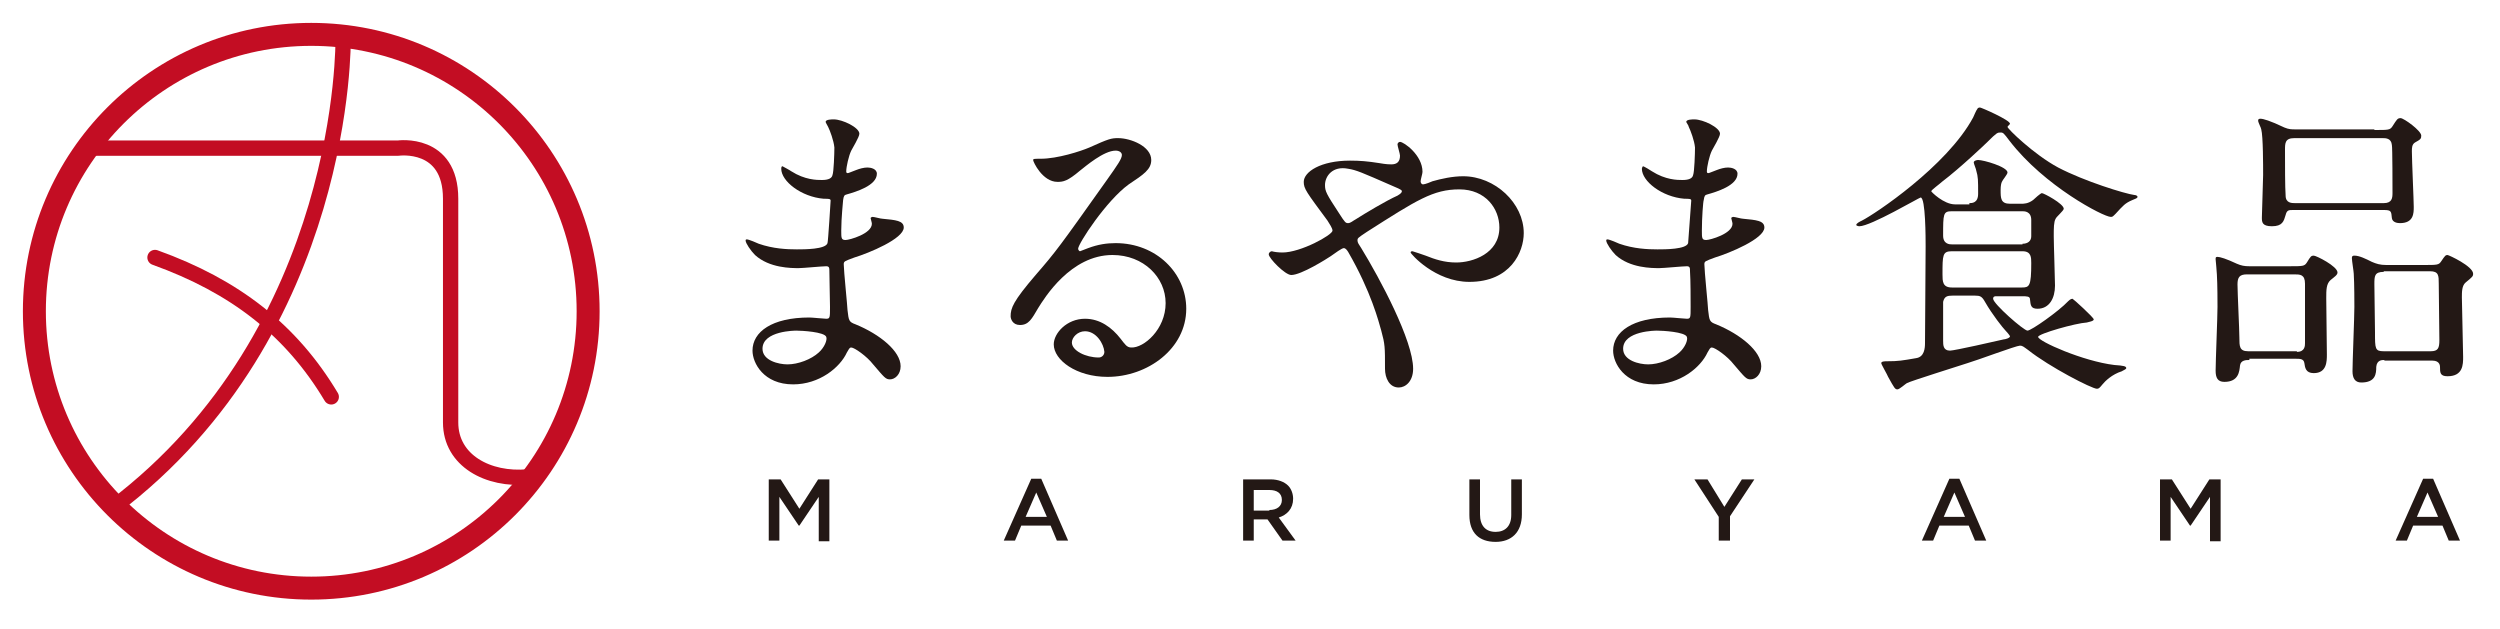<?xml version="1.0" encoding="utf-8"?>
<!-- Generator: Adobe Illustrator 28.0.0, SVG Export Plug-In . SVG Version: 6.00 Build 0)  -->
<svg version="1.1" id="レイヤー_1" xmlns="http://www.w3.org/2000/svg" xmlns:xlink="http://www.w3.org/1999/xlink" x="0px"
	 y="0px" viewBox="0 0 400 100.7" style="enable-background:new 0 0 400 100.7;" xml:space="preserve">
<style type="text/css">
	.st0{fill:#231815;}
	.st1{fill:none;stroke:#C30D23;stroke-width:3.675;stroke-miterlimit:10;}
	.st2{fill:none;stroke:#C30D23;stroke-width:2.45;stroke-linecap:round;stroke-linejoin:round;stroke-miterlimit:10;}
</style>
<g>
	<g>
		<g>
			<path class="st0" d="M132.5,20.3c-0.1-0.2-0.4-0.7-0.4-0.8c0-0.4,1-0.4,1.3-0.4c1.4,0,4.1,1.3,4.1,2.3c0,0.5-1.1,2.3-1.3,2.7
				c-0.4,0.8-0.8,2.6-0.8,3.3c0,0.1,0,0.3,0.2,0.3c0.2,0,0.3-0.1,1.4-0.5c0.5-0.2,1.2-0.4,1.8-0.4c0.5,0,1.5,0.2,1.5,1
				c0,1.9-3.4,2.9-4.8,3.3c-0.4,0.1-0.5,0.2-0.6,0.9c0,0.2-0.3,2.8-0.3,4.9c0,1.2,0,1.5,0.7,1.5c0.6,0,4.2-1,4.2-2.6
				c0-0.2-0.2-0.8-0.2-0.9s0.2-0.2,0.3-0.2c0.3,0,1.3,0.3,1.6,0.3c2.1,0.2,3.4,0.3,3.4,1.4c0,1.8-5.6,4.1-7.9,4.8
				c-1.6,0.6-1.7,0.6-1.7,1.1c0,1,0.6,6.8,0.6,7.3c0.2,1.7,0.2,1.9,1.3,2.3c3.9,1.6,7.2,4.3,7.2,6.7c0,1.3-0.9,2.1-1.7,2.1
				c-0.7,0-0.9-0.3-2.7-2.4c-1-1.3-3-2.7-3.5-2.7c-0.3,0-0.4,0.3-0.7,0.8c-1.1,2.4-4.4,5.1-8.6,5.1c-4.7,0-6.5-3.4-6.5-5.4
				c0-3,3.1-5.3,9.1-5.3c0.5,0,2.3,0.2,2.7,0.2c0.6,0,0.6-0.2,0.6-1.9c0-1-0.1-4.4-0.1-5.7c0-0.5,0-0.8-0.5-0.8
				c-0.7,0-3.7,0.3-4.4,0.3c-1.2,0-4.7,0-7-2.1c-0.7-0.7-1.5-1.9-1.5-2.3c0-0.1,0-0.2,0.2-0.2c0.3,0,1.7,0.6,1.9,0.7
				c2.3,0.8,4.5,0.9,6.1,0.9c1.2,0,4.6,0,4.9-1c0.1-0.2,0.5-6.8,0.5-6.8c0-0.3-0.3-0.3-1.1-0.3c-3.6-0.3-6.8-2.8-6.8-4.8
				c0-0.1,0-0.4,0.2-0.4c0,0,1.3,0.7,1.4,0.8c2.2,1.4,4.1,1.4,4.9,1.4c1.1,0,1.6-0.3,1.7-0.8c0.2-0.5,0.3-3.4,0.3-4.4
				C133.4,22.5,132.8,20.9,132.5,20.3z M127.4,52.9c-0.1,0-5.4,0-5.4,2.9c0,1.9,2.6,2.5,4,2.5c1.7,0,3.8-0.8,5-1.9
				c0.9-0.8,1.4-2,1.2-2.5C131.9,53.1,128.3,52.9,127.4,52.9z"/>
			<path class="st0" d="M186.5,48.5c0-4.1-3.5-7.7-8.5-7.7c-6.7,0-10.9,6.9-11.9,8.5c-1,1.7-1.5,2.7-2.9,2.7c-1.2,0-1.5-1-1.5-1.4
				c0-1.3,0.4-2.4,4-6.6c3.3-3.8,3.8-4.5,11.4-15.2c1.7-2.4,2.4-3.4,2.4-4c0-0.4-0.4-0.7-1-0.7c-1.9,0-4.8,2.5-5.7,3.2
				c-2,1.7-2.7,1.8-3.6,1.8c-2.4,0-3.9-3.2-3.9-3.5c0-0.2,0.2-0.2,1.2-0.2c2.7,0,6.4-1.2,7.8-1.8c3.1-1.4,3.5-1.5,4.6-1.5
				c2,0,5.3,1.3,5.3,3.5c0,1.5-1.2,2.3-3.6,3.9c-3.6,2.6-8.1,9.5-8.1,10.3c0,0.2,0.2,0.4,0.3,0.4c0.3-0.1,1-0.4,1.3-0.5
				c1.6-0.6,3-0.8,4.4-0.8c6.5,0,11.3,4.8,11.3,10.5c0,6.4-6.2,10.9-12.6,10.9c-5,0-8.6-2.7-8.6-5.2c0-1.8,2.1-4.1,5-4.1
				c2.4,0,4.3,1.4,5.7,3.2c0.7,0.9,1,1.4,1.7,1.4C183,55.7,186.5,52.7,186.5,48.5z M173.6,53c-1.2,0-2.1,1-2.1,1.8
				c0,1.3,2.2,2.4,4.3,2.4c0.5,0,0.9-0.4,0.9-0.9C176.6,55,175.4,53,173.6,53z"/>
			<path class="st0" d="M205.2,40.4c2.9,0,8-2.8,8-3.5c0-0.4-0.5-1.1-0.8-1.6c-3.4-4.6-3.8-5.1-3.8-6.2c0-1.6,2.7-3.4,7.4-3.4
				c1.6,0,2.8,0.1,4.7,0.4c1.1,0.2,1.7,0.2,1.9,0.2c0.9,0,1.4-0.4,1.4-1.4c0-0.3-0.4-1.5-0.4-1.8c0-0.2,0.2-0.4,0.4-0.4
				c0.6,0,3.6,2.1,3.6,4.8c0,0.3-0.3,1.2-0.3,1.5c0,0.2,0.1,0.5,0.4,0.5c0.3,0,1.3-0.4,1.5-0.5c1.4-0.4,3.2-0.8,4.9-0.8
				c5.1,0,9.7,4.3,9.7,9.1c0,3-2.1,7.8-8.7,7.8c-5.5,0-9.4-4.5-9.4-4.7c0-0.2,0.2-0.2,0.3-0.2c0.1,0,1.8,0.6,2.1,0.7
				c1.5,0.6,3,1.1,4.9,1.1c2.6,0,6.9-1.4,6.9-5.6c0-3-2.2-6.1-6.4-6.1c-4.2,0-6.8,1.7-14.8,6.8c-1.5,1-1.5,1-1.5,1.4
				c0,0.3,0.2,0.6,0.6,1.2c3,4.9,8.3,14.8,8.3,19.3c0,2-1.2,3-2.3,3c-1.5,0-2.2-1.5-2.2-3c0-3.5,0-3.9-0.6-6.1
				c-0.4-1.4-1.6-6.2-5.3-12.6c-0.2-0.3-0.4-0.6-0.7-0.6c-0.3,0-1.4,0.8-2.1,1.3c-0.6,0.4-4.7,3-6.3,3c-1,0-3.6-2.7-3.6-3.3
				c0-0.3,0.3-0.5,0.5-0.5C203.8,40.3,204.5,40.4,205.2,40.4z M212,29.6c0,1,0.2,1.4,2.3,4.6c0.9,1.4,1,1.5,1.4,1.5
				c0.4,0,0.8-0.4,1.2-0.6c1.4-0.9,4.9-3,6.7-3.8c0.5-0.3,0.7-0.5,0.7-0.7c0-0.2-0.2-0.3-1.6-0.9c-4.8-2.1-5.7-2.5-7-2.7
				C213.2,26.5,212,28.2,212,29.6z"/>
			<path class="st0" d="M270.2,20.3c0-0.2-0.4-0.7-0.4-0.8c0-0.4,1-0.4,1.3-0.4c1.4,0,4.1,1.3,4.1,2.3c0,0.5-1.1,2.3-1.3,2.7
				c-0.4,0.8-0.8,2.6-0.8,3.3c0,0.1,0,0.3,0.2,0.3c0.2,0,0.3-0.1,1.4-0.5c0.5-0.2,1.2-0.4,1.8-0.4c0.5,0,1.5,0.2,1.5,1
				c0,1.9-3.4,2.9-4.8,3.3c-0.4,0.1-0.5,0.2-0.6,0.9c-0.1,0.2-0.3,2.8-0.3,4.9c0,1.2,0,1.5,0.7,1.5c0.6,0,4.2-1,4.2-2.6
				c0-0.2-0.2-0.8-0.2-0.9s0.2-0.2,0.3-0.2c0.3,0,1.3,0.3,1.6,0.3c2.1,0.2,3.4,0.3,3.4,1.4c0,1.8-5.6,4.1-7.9,4.8
				c-1.6,0.6-1.7,0.6-1.7,1.1c0,1,0.6,6.8,0.6,7.3c0.2,1.7,0.2,1.9,1.3,2.3c3.9,1.6,7.2,4.3,7.2,6.7c0,1.3-0.9,2.1-1.7,2.1
				c-0.7,0-0.9-0.3-2.7-2.4c-1-1.3-3-2.7-3.5-2.7c-0.3,0-0.4,0.3-0.7,0.8c-1.1,2.4-4.4,5.1-8.6,5.1c-4.7,0-6.5-3.4-6.5-5.4
				c0-3,3.1-5.3,9.1-5.3c0.5,0,2.3,0.2,2.7,0.2c0.6,0,0.6-0.2,0.6-1.9c0-1,0-4.4-0.1-5.7c0-0.5,0-0.8-0.5-0.8
				c-0.7,0-3.7,0.3-4.4,0.3c-1.2,0-4.7,0-7-2.1c-0.7-0.7-1.5-1.9-1.5-2.3c0-0.1,0-0.2,0.2-0.2c0.3,0,1.7,0.6,1.9,0.7
				c2.3,0.8,4.5,0.9,6.1,0.9c1.2,0,4.6,0,4.9-1c0-0.2,0.5-6.8,0.5-6.8c0-0.3-0.3-0.3-1.1-0.3c-3.6-0.3-6.8-2.8-6.8-4.8
				c0-0.1,0.1-0.4,0.2-0.4c0.1,0,1.3,0.7,1.4,0.8c2.2,1.4,4.1,1.4,4.9,1.4c1.1,0,1.6-0.3,1.7-0.8c0.2-0.5,0.3-3.4,0.3-4.4
				C271.1,22.5,270.5,20.9,270.2,20.3z M265.1,52.9c-0.1,0-5.4,0-5.4,2.9c0,1.9,2.6,2.5,4,2.5c1.7,0,3.8-0.8,5-1.9
				c0.9-0.8,1.4-2,1.2-2.5C269.6,53.1,266,52.9,265.1,52.9z"/>
		</g>
		<g>
			<path class="st0" d="M315.1,32.5c0.4,0,1.4,0,1.4-1.5c0-2.2,0-2.7-0.3-3.7c0-0.2-0.4-1.1-0.4-1.3c0-0.3,0.5-0.4,0.7-0.4
				c0.9,0,4.7,1.1,4.7,2c0,0.3-0.8,1.2-0.9,1.5c-0.1,0.2-0.2,0.6-0.2,1.3c0,1.3,0,2.2,1.5,2.2h1.8c0.4,0,1.1,0,1.9-0.6
				c0.2-0.2,1.2-1.1,1.4-1.1c0.3,0,3.5,1.7,3.5,2.5c0,0.3-1.2,1.3-1.3,1.6c-0.3,0.5-0.3,1.5-0.3,2.8c0,1.3,0.2,6.8,0.2,7.9
				c0,2-0.9,3.7-2.8,3.7c-1.1,0-1.1-0.6-1.2-1.5c0-0.5-0.5-0.5-1.3-0.5h-4.1c-0.2,0-0.5,0-0.5,0.4c0,0.8,4.9,5.1,5.5,5.1
				c0.6,0,5-3.1,6.5-4.7c0.1-0.1,0.4-0.4,0.7-0.4c0.1,0,3.4,3,3.4,3.3c0,0.3-0.8,0.4-1.1,0.5c-1.8,0.1-7.8,1.8-7.8,2.3
				c0,0.7,7.2,3.9,12.2,4.5c1.5,0.1,1.9,0.2,1.9,0.5c0,0.2-0.6,0.4-0.7,0.5c-1.6,0.5-2.7,1.6-3.1,2.1c-0.5,0.6-0.6,0.7-0.9,0.7
				c-0.8,0-7.6-3.5-11-6.2c-0.7-0.5-0.9-0.7-1.3-0.7c-0.6,0-7,2.4-8.4,2.8c-1.2,0.4-9.2,2.9-9.7,3.2c-0.2,0.1-1.2,1-1.5,1
				c-0.4,0-0.5-0.2-1.5-2c-0.1-0.3-1.1-2-1.1-2.2c0-0.3,0.6-0.3,1-0.3c1.7,0,2.3-0.1,4.6-0.5c1.3-0.2,1.4-1.6,1.4-2.4
				c0-1.8,0.1-13,0.1-15.5c0-1.2,0-7.8-0.8-7.8c-0.2,0-8,4.6-9.8,4.6c-0.2,0-0.5-0.1-0.5-0.2c0-0.3,0.7-0.6,0.9-0.7
				c2-1,13.6-8.7,17.8-16.5c0.1-0.2,0.5-1.2,0.7-1.4c0-0.1,0.2-0.2,0.4-0.2c0.2,0,4.8,2,4.8,2.6c0,0.1-0.4,0.4-0.4,0.5
				c0,0.3,4.2,4.4,8.1,6.5c4.2,2.2,10.7,4.2,12.2,4.4c0.2,0,0.5,0.1,0.5,0.3c0,0.2-0.3,0.3-0.8,0.5c-1.2,0.5-1.5,0.9-2.7,2.2
				c-0.5,0.5-0.5,0.5-0.8,0.5c-1.1,0-10.6-4.9-16.2-12.2c-0.9-1.2-1-1.3-1.4-1.3c-0.5,0-0.6,0-2.1,1.5c-0.4,0.4-4.4,4.2-7.3,6.4
				c-0.3,0.3-1.7,1.3-1.7,1.5c0,0.1,2,2.1,3.8,2.1H315.1z M323.5,46c1.2,0,1.5-0.2,1.5-3.9c0-0.9,0-1.9-1.4-1.9h-11.3
				c-1.5,0-1.5,0.6-1.5,3.7c0,1.1,0,2.1,1.5,2.1H323.5z M323.6,39c0.8,0,1.4-0.4,1.4-1.2v-2.6c0-1.4-1.1-1.4-1.4-1.4h-11.3
				c-1.4,0-1.4,0.4-1.4,3.9c0,1.4,1.1,1.4,1.4,1.4H323.6z M312.4,47.3c-0.8,0-1.3,0.1-1.5,1c0,0.2,0,5.5,0,6.2c0,0.7,0,1.6,1.1,1.6
				c0.7,0,7.3-1.5,8.6-1.8c0.2,0,1-0.2,1-0.5c0-0.1-0.6-0.8-0.8-1c-0.3-0.3-2-2.4-3.2-4.5c-0.5-0.9-0.8-1-1.6-1H312.4z"/>
			<path class="st0" d="M359.9,57.6c-0.5,0-1.4,0-1.5,0.9c-0.1,0.9-0.2,2.6-2.5,2.6c-1.1,0-1.4-0.7-1.4-1.8c0-1.5,0.3-8.6,0.3-10.2
				c0-0.6,0-3.6-0.1-5.2c0-0.4-0.2-2.3-0.2-2.4c0-0.3,0-0.4,0.3-0.4c0.4,0,1.4,0.3,3.1,1.1c0.7,0.3,1.2,0.4,2,0.4h6.3
				c2.3,0,2.5,0,2.9-0.6c0.6-1,0.7-1.1,1.1-1.1c0.4,0,3.8,1.7,3.8,2.7c0,0.4-0.5,0.7-1.1,1.2c-0.7,0.6-0.7,1.6-0.7,2.9
				c0,1.3,0.1,7.6,0.1,9c0,1.1,0,3-2.1,3c-1.3,0-1.4-0.9-1.5-1.6c-0.1-0.7-0.7-0.7-1.4-0.7H359.9z M367.5,56.3c1.3,0,1.3-1,1.3-1.4
				v-9.5c0-1.5-0.8-1.5-1.7-1.5h-7.6c-1.2,0-1.5,0.5-1.5,1.6c0,1.3,0.3,7.3,0.3,8.5c0,1.4,0,2.2,1.4,2.2H367.5z M379.9,20.8
				c2.3,0,2.5,0,2.9-0.6c0.7-1.1,0.8-1.3,1.3-1.3c0.5,0,3.3,2,3.3,2.8c0,0.5-0.1,0.6-1,1.1c-0.5,0.3-0.5,0.9-0.5,1.4
				c0,1.4,0.3,7.9,0.3,8.9c0,1,0,2.6-2.2,2.6c-0.4,0-1.2-0.1-1.3-0.8c-0.1-1.1-0.1-1.3-1.3-1.3h-14.5c-0.7,0-1,0-1.2,0.8
				c-0.3,1-0.5,1.8-2.2,1.8c-1.6,0-1.6-0.7-1.6-1.4c0-1,0.2-5.7,0.2-6.8c0-1.5,0-6.2-0.3-7.3c0-0.2-0.5-1.1-0.5-1.4s0.2-0.3,0.4-0.3
				c0.4,0,1.5,0.3,3.8,1.4c0.7,0.3,1.2,0.3,1.7,0.3H379.9z M381.4,32.5c1.3,0,1.4-0.8,1.4-1.6c0-0.5,0-7.4-0.1-7.7
				c-0.1-1.1-1-1.1-1.5-1.1h-14.1c-1.5,0-1.5,0.8-1.5,1.9c0,2.4,0,5.9,0.1,7.3c0,1.2,1,1.2,1.5,1.2H381.4z M381.5,57.6
				c-0.4,0-1.2,0-1.3,1.1c0,1.1-0.1,2.5-2.4,2.5c-1,0-1.4-0.7-1.4-1.8c0-1.5,0.3-8.7,0.3-10.3c0-0.4,0-3.8-0.1-5.3
				c0-0.3-0.3-2.1-0.3-2.5c0-0.3,0.1-0.4,0.4-0.4c0.8,0,1.8,0.5,2.8,1c0.7,0.3,1.3,0.5,2.3,0.5h5.9c2.3,0,2.5,0,2.9-0.6
				c0.6-0.9,0.7-1,1-1c0.2,0,4.1,1.8,4.1,3c0,0.4-0.1,0.5-1.2,1.4c-0.6,0.5-0.6,1.5-0.6,2.4c0,1.4,0.2,8,0.2,9.5
				c0,1.2,0,3.1-2.5,3.1c-1.2,0-1.2-0.6-1.2-1.5c0-0.1,0-1-1.2-1H381.5z M381.4,43.5c-1.5,0-1.5,0.7-1.5,2c0,1.2,0.1,6.6,0.1,7.7
				c0,2.6,0,3,1.4,3h7.5c1.2,0,1.4-0.5,1.4-1.8c0-1.4-0.1-7.7-0.1-9c0-1.3,0-2-1.4-2H381.4z"/>
		</g>
	</g>
	<g>
		<path class="st0" d="M123.1,76.7h1.8l3,4.7l3-4.7h1.8v9.9h-1.7v-7.1l-3.1,4.6h-0.1l-3.1-4.6v7h-1.7V76.7z"/>
		<path class="st0" d="M165,76.6h1.6l4.3,9.9h-1.8l-1-2.4h-4.7l-1,2.4h-1.8L165,76.6z M167.5,82.7l-1.7-3.9l-1.7,3.9H167.5z"/>
		<path class="st0" d="M198.9,76.7h4.4c1.2,0,2.2,0.4,2.8,1c0.5,0.5,0.8,1.3,0.8,2.1v0c0,1.6-1,2.6-2.3,3l2.7,3.7h-2.1l-2.4-3.4
			h-2.2v3.4h-1.7V76.7z M203.1,81.6c1.2,0,2-0.6,2-1.6v0c0-1.1-0.8-1.6-2-1.6h-2.5v3.3H203.1z"/>
		<path class="st0" d="M235.1,82.4v-5.7h1.7v5.6c0,1.8,0.9,2.8,2.5,2.8c1.5,0,2.5-0.9,2.5-2.7v-5.7h1.7v5.6c0,2.9-1.7,4.4-4.2,4.4
			C236.7,86.7,235.1,85.3,235.1,82.4z"/>
		<path class="st0" d="M275,82.7l-3.9-6h2.1l2.7,4.4l2.8-4.4h2l-3.9,5.9v3.9H275V82.7z"/>
		<path class="st0" d="M311.9,76.6h1.6l4.3,9.9H316l-1-2.4h-4.7l-1,2.4h-1.8L311.9,76.6z M314.4,82.7l-1.7-3.9l-1.7,3.9H314.4z"/>
		<path class="st0" d="M345.7,76.7h1.8l3,4.7l3-4.7h1.8v9.9h-1.7v-7.1l-3.1,4.6h-0.1l-3.1-4.6v7h-1.7V76.7z"/>
		<path class="st0" d="M387.7,76.6h1.6l4.3,9.9h-1.8l-1-2.4h-4.7l-1,2.4h-1.8L387.7,76.6z M390.1,82.7l-1.7-3.9l-1.7,3.9H390.1z"/>
	</g>
	<g>
		<circle class="st1" cx="49.8" cy="49.8" r="44.3"/>
		<path class="st2" d="M24.8,41.2C37.6,45.8,46.6,52.8,53,63.5"/>
		<path class="st2" d="M14.4,23.7h49.3c0,0,8.4-1.2,8.4,8.1c0,8.8,0,29.7,0,35.8s6,9.3,12.4,8.7"/>
		<path class="st2" d="M54.9,6.2c0,0,0.7,46.7-36.8,75"/>
	</g>
</g>
</svg>
